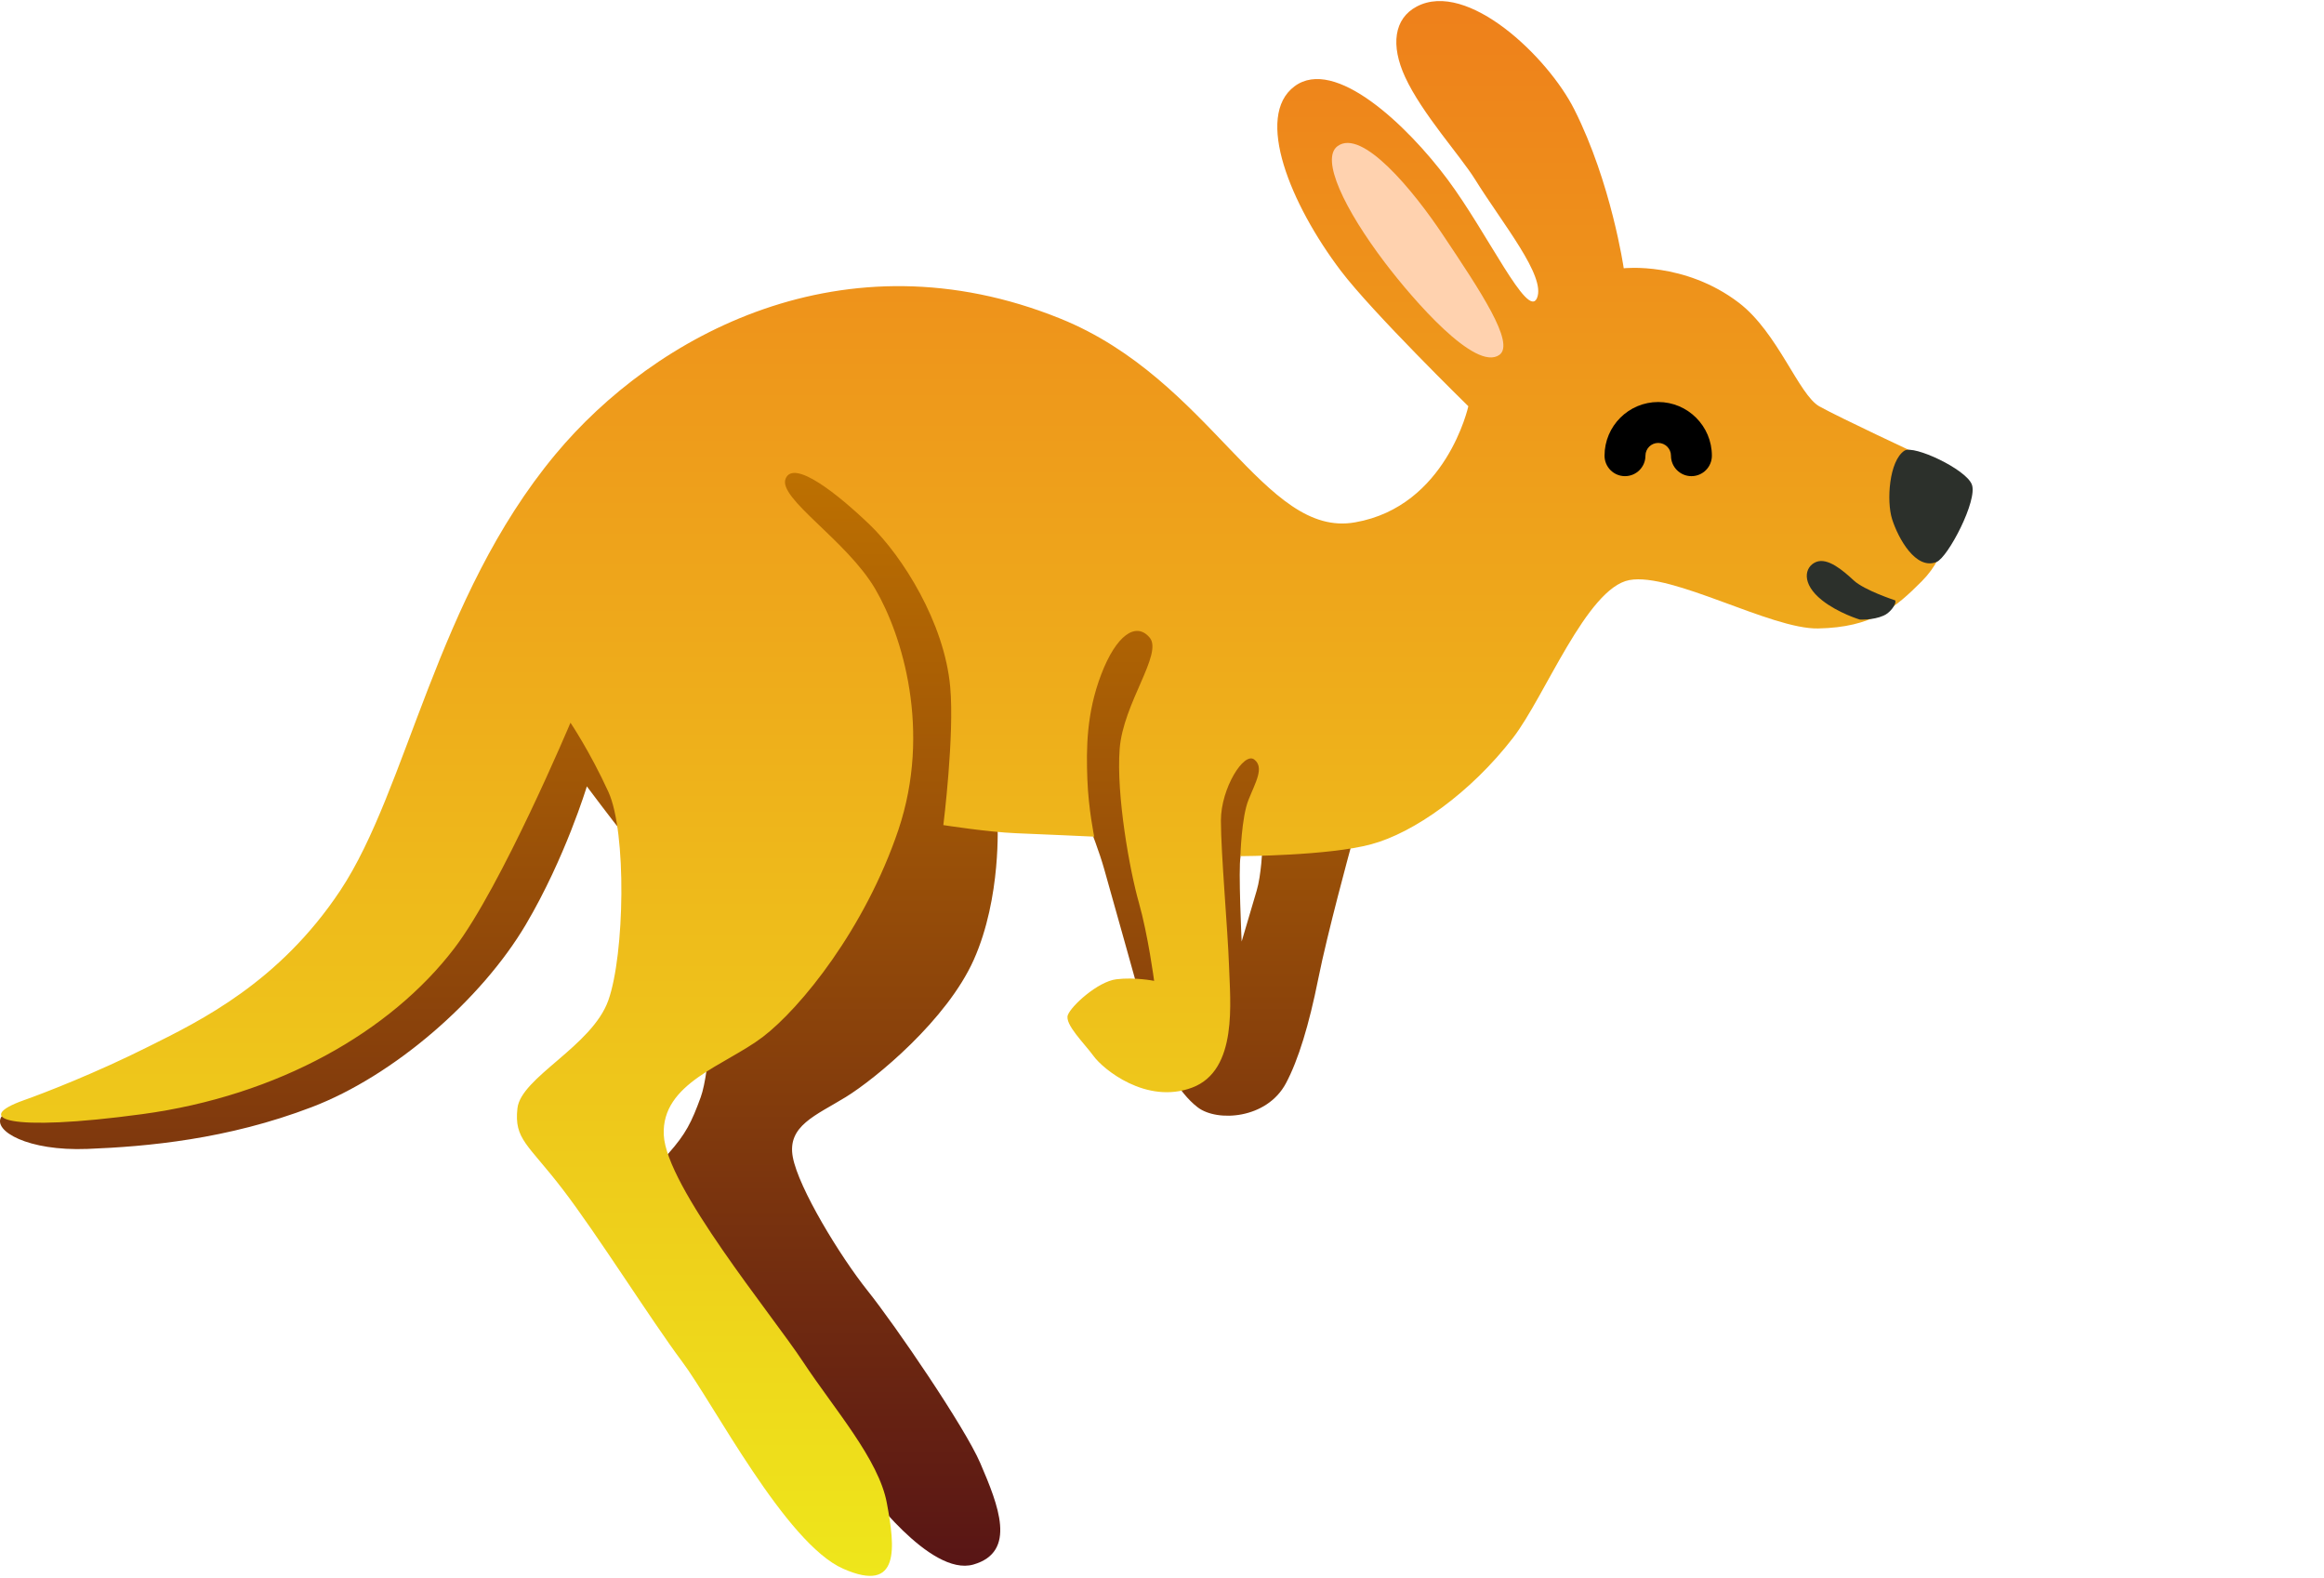 <svg width="931" height="632" viewBox="0 0 931 632" fill="none" xmlns="http://www.w3.org/2000/svg">
<path d="M523.658 329.125L541.033 339.75C541.033 339.75 531.783 373.562 528.096 392C524.408 410.437 520.096 424.562 515.158 433.812C507.471 448.25 487.533 449.375 479.846 443.5C463.846 431.375 455.408 394.625 455.408 394.625C455.408 394.625 446.971 364.375 442.346 348.062C438.596 334.75 429.721 314.875 429.721 314.875L399.596 329.188C399.596 329.188 401.283 359.312 390.096 384.375C379.346 408.437 350.783 432 338.783 439.375C326.783 446.75 315.283 450.875 317.596 463.375C319.908 475.813 336.471 503 347.533 516.875C358.596 530.687 386.596 571.687 392.721 586C399.971 602.875 407.471 621.5 389.971 626.562C372.471 631.625 346.471 595.5 346.471 595.5L261.346 476.25C261.346 476.25 260.908 469.812 267.783 461.937C274.721 454.125 277.033 449.5 280.721 439.375C284.408 429.25 285.783 397.437 285.783 397.437C285.783 397.437 255.846 341.687 250.283 334.75C244.721 327.812 235.096 314.937 235.096 314.937C235.096 314.937 226.408 343.625 210.658 370.25C192.846 400.375 157.721 430.875 124.908 443.375C91.096 456.312 58.971 459.187 35.033 460.125C11.033 461.062 -2.779 452.875 0.471 447.375C3.721 441.812 65.033 433.875 65.033 433.875L172.408 364.625L218.533 249.375L306.533 176.5L427.783 179.75L509.408 310.187C509.408 310.187 497.908 337.875 496.971 342.937C496.033 348 497.408 377.062 497.408 377.062C497.408 377.062 500.783 365.562 503.408 356.75C505.283 350.562 505.721 339.688 505.721 339.688L523.658 329.125Z" fill="url(#paint0_linear_345_196)"/>
<path d="M588.221 162.688C588.221 162.688 549.596 124.938 537.033 108.313C517.033 81.875 502.471 46.562 518.596 34.562C534.721 22.562 563.783 50.25 579.908 71.875C596.033 93.5 612.033 128.125 615.721 119.375C619.408 110.625 602.033 89.75 590.846 71.75C585.096 62.5 569.658 45.5 562.908 30.875C557.033 18.188 558.408 7.438 567.533 2.625C587.846 -8.125 620.096 22.812 630.658 43.812C645.533 73.312 650.471 107.438 650.471 107.438C650.471 107.438 674.908 104.688 696.596 121.25C712.221 133.188 720.596 158.125 728.846 162.75C737.158 167.375 768.158 181.813 768.158 181.813C768.158 181.813 792.721 209.75 769.846 232.813C759.283 243.438 750.033 251.25 728.346 251.688C709.471 252.063 669.783 229.125 652.721 232.313C635.658 235.5 618.908 278.938 606.158 295.438C589.096 317.563 566.346 333.563 549.283 338.125C532.221 342.75 496.908 342.875 496.908 342.875C496.908 342.875 497.346 327.188 500.158 320.313C502.908 313.375 506.596 307.375 502.471 304.187C498.346 300.937 489.096 315.687 489.096 328.625C489.096 341.562 491.846 372.437 492.346 386.687C492.783 401 496.033 428.625 477.596 435.562C459.158 442.5 441.783 428.063 438.096 422.938C434.408 417.875 426.408 410.187 427.783 406.5C429.158 402.812 439.783 393.125 447.158 392.187C454.533 391.25 462.346 392.813 462.346 392.813C462.346 392.813 459.908 374.375 456.221 361.437C452.533 348.5 447.158 318.438 448.533 300C449.908 281.563 466.033 261.75 460.533 255.313C455.033 248.875 447.158 254.375 441.158 270.063C435.158 285.75 435.158 300 435.596 312C436.033 324 438.346 335.062 438.346 335.062C438.346 335.062 416.721 334.063 406.971 333.688C395.908 333.25 377.908 330.437 377.908 330.437C377.908 330.437 382.408 294.438 380.658 275.125C378.346 249.313 361.471 222.75 348.533 210.25C335.596 197.813 317.971 183.813 314.721 191.688C311.471 199.5 339.283 216.438 350.658 235.938C361.471 254.438 373.221 292.625 359.908 332.313C346.533 371.938 320.721 403.75 305.533 415.313C290.346 426.813 264.971 433.75 265.908 454.5C266.846 475.25 309.221 526.437 321.658 545.312C334.096 564.187 352.096 584.5 355.283 602C358.533 619.5 360.846 638.437 337.783 628.25C314.721 618.125 285.721 561.875 273.221 545.25C260.783 528.625 239.096 494.062 225.283 476.125C211.471 458.125 205.908 456.312 207.283 443.875C208.658 431.438 237.221 419 243.721 400.563C250.221 382.125 251.096 333.25 243.721 317.125C236.346 301 228.533 289.438 228.533 289.438C228.533 289.438 200.971 354.938 181.971 379.813C156.471 413.188 111.471 438.813 57.033 446.188C2.658 453.563 -11.092 447.937 9.533 440.625C17.346 437.875 38.533 429.688 59.908 418.938C80.221 408.813 111.846 393.438 136.283 356.688C163.346 316 174.533 239.625 222.471 182C262.096 134.375 338.033 92.5 424.846 127.625C485.221 152.063 506.408 215.688 542.846 209.188C579.471 202.813 588.221 162.688 588.221 162.688Z" fill="url(#paint1_linear_345_196)"/>
<path d="M600.658 142.125C591.096 148.938 566.221 120.188 554.846 105.25C538.533 83.75 528.971 63.688 535.783 58.562C545.596 51.188 566.221 76.375 577.908 93.875C593.033 116.5 607.096 137.5 600.658 142.125Z" fill="#FFD2AF"/>
<path d="M762.908 180.5C756.721 184.625 755.721 200.75 757.971 207.875C760.408 215.563 767.471 228.438 775.783 225.063C780.408 223.188 792.408 200.188 789.908 194C787.533 187.875 766.596 178.063 762.908 180.5Z" fill="#2C302B"/>
<path d="M759.22 240.437C759.22 240.437 746.908 236.437 742.595 232.437C738.283 228.437 732.158 223.187 727.533 225.062C722.908 226.937 721.408 233.687 729.97 240.437C736.47 245.562 745.033 248.125 745.033 248.125C745.033 248.125 750.283 248.437 754.533 246.562C757.033 245.562 759.845 242 759.22 240.437Z" fill="#2C302B"/>
<path d="M664.284 161C676.139 161 685.783 170.645 685.783 182.5C685.783 187.024 682.115 190.692 677.591 190.692C673.067 190.692 669.398 187.024 669.398 182.5C669.398 179.679 667.104 177.384 664.283 177.384C661.463 177.384 659.168 179.679 659.168 182.5C659.168 187.024 655.5 190.692 650.976 190.692C646.452 190.692 642.783 187.024 642.783 182.5C642.784 170.645 652.429 161 664.284 161Z" fill="black"/>
<defs>
<linearGradient id="paint0_linear_345_196" x1="270.517" y1="176.5" x2="270.517" y2="627.049" gradientUnits="userSpaceOnUse">
<stop stop-color="#C07300"/>
<stop offset="1" stop-color="#581515"/>
</linearGradient>
<linearGradient id="paint1_linear_345_196" x1="390.004" y1="0.419" x2="390.004" y2="631.114" gradientUnits="userSpaceOnUse">
<stop stop-color="#EE801B"/>
<stop offset="1" stop-color="#EEE61B"/>
</linearGradient>
</defs>
</svg>
